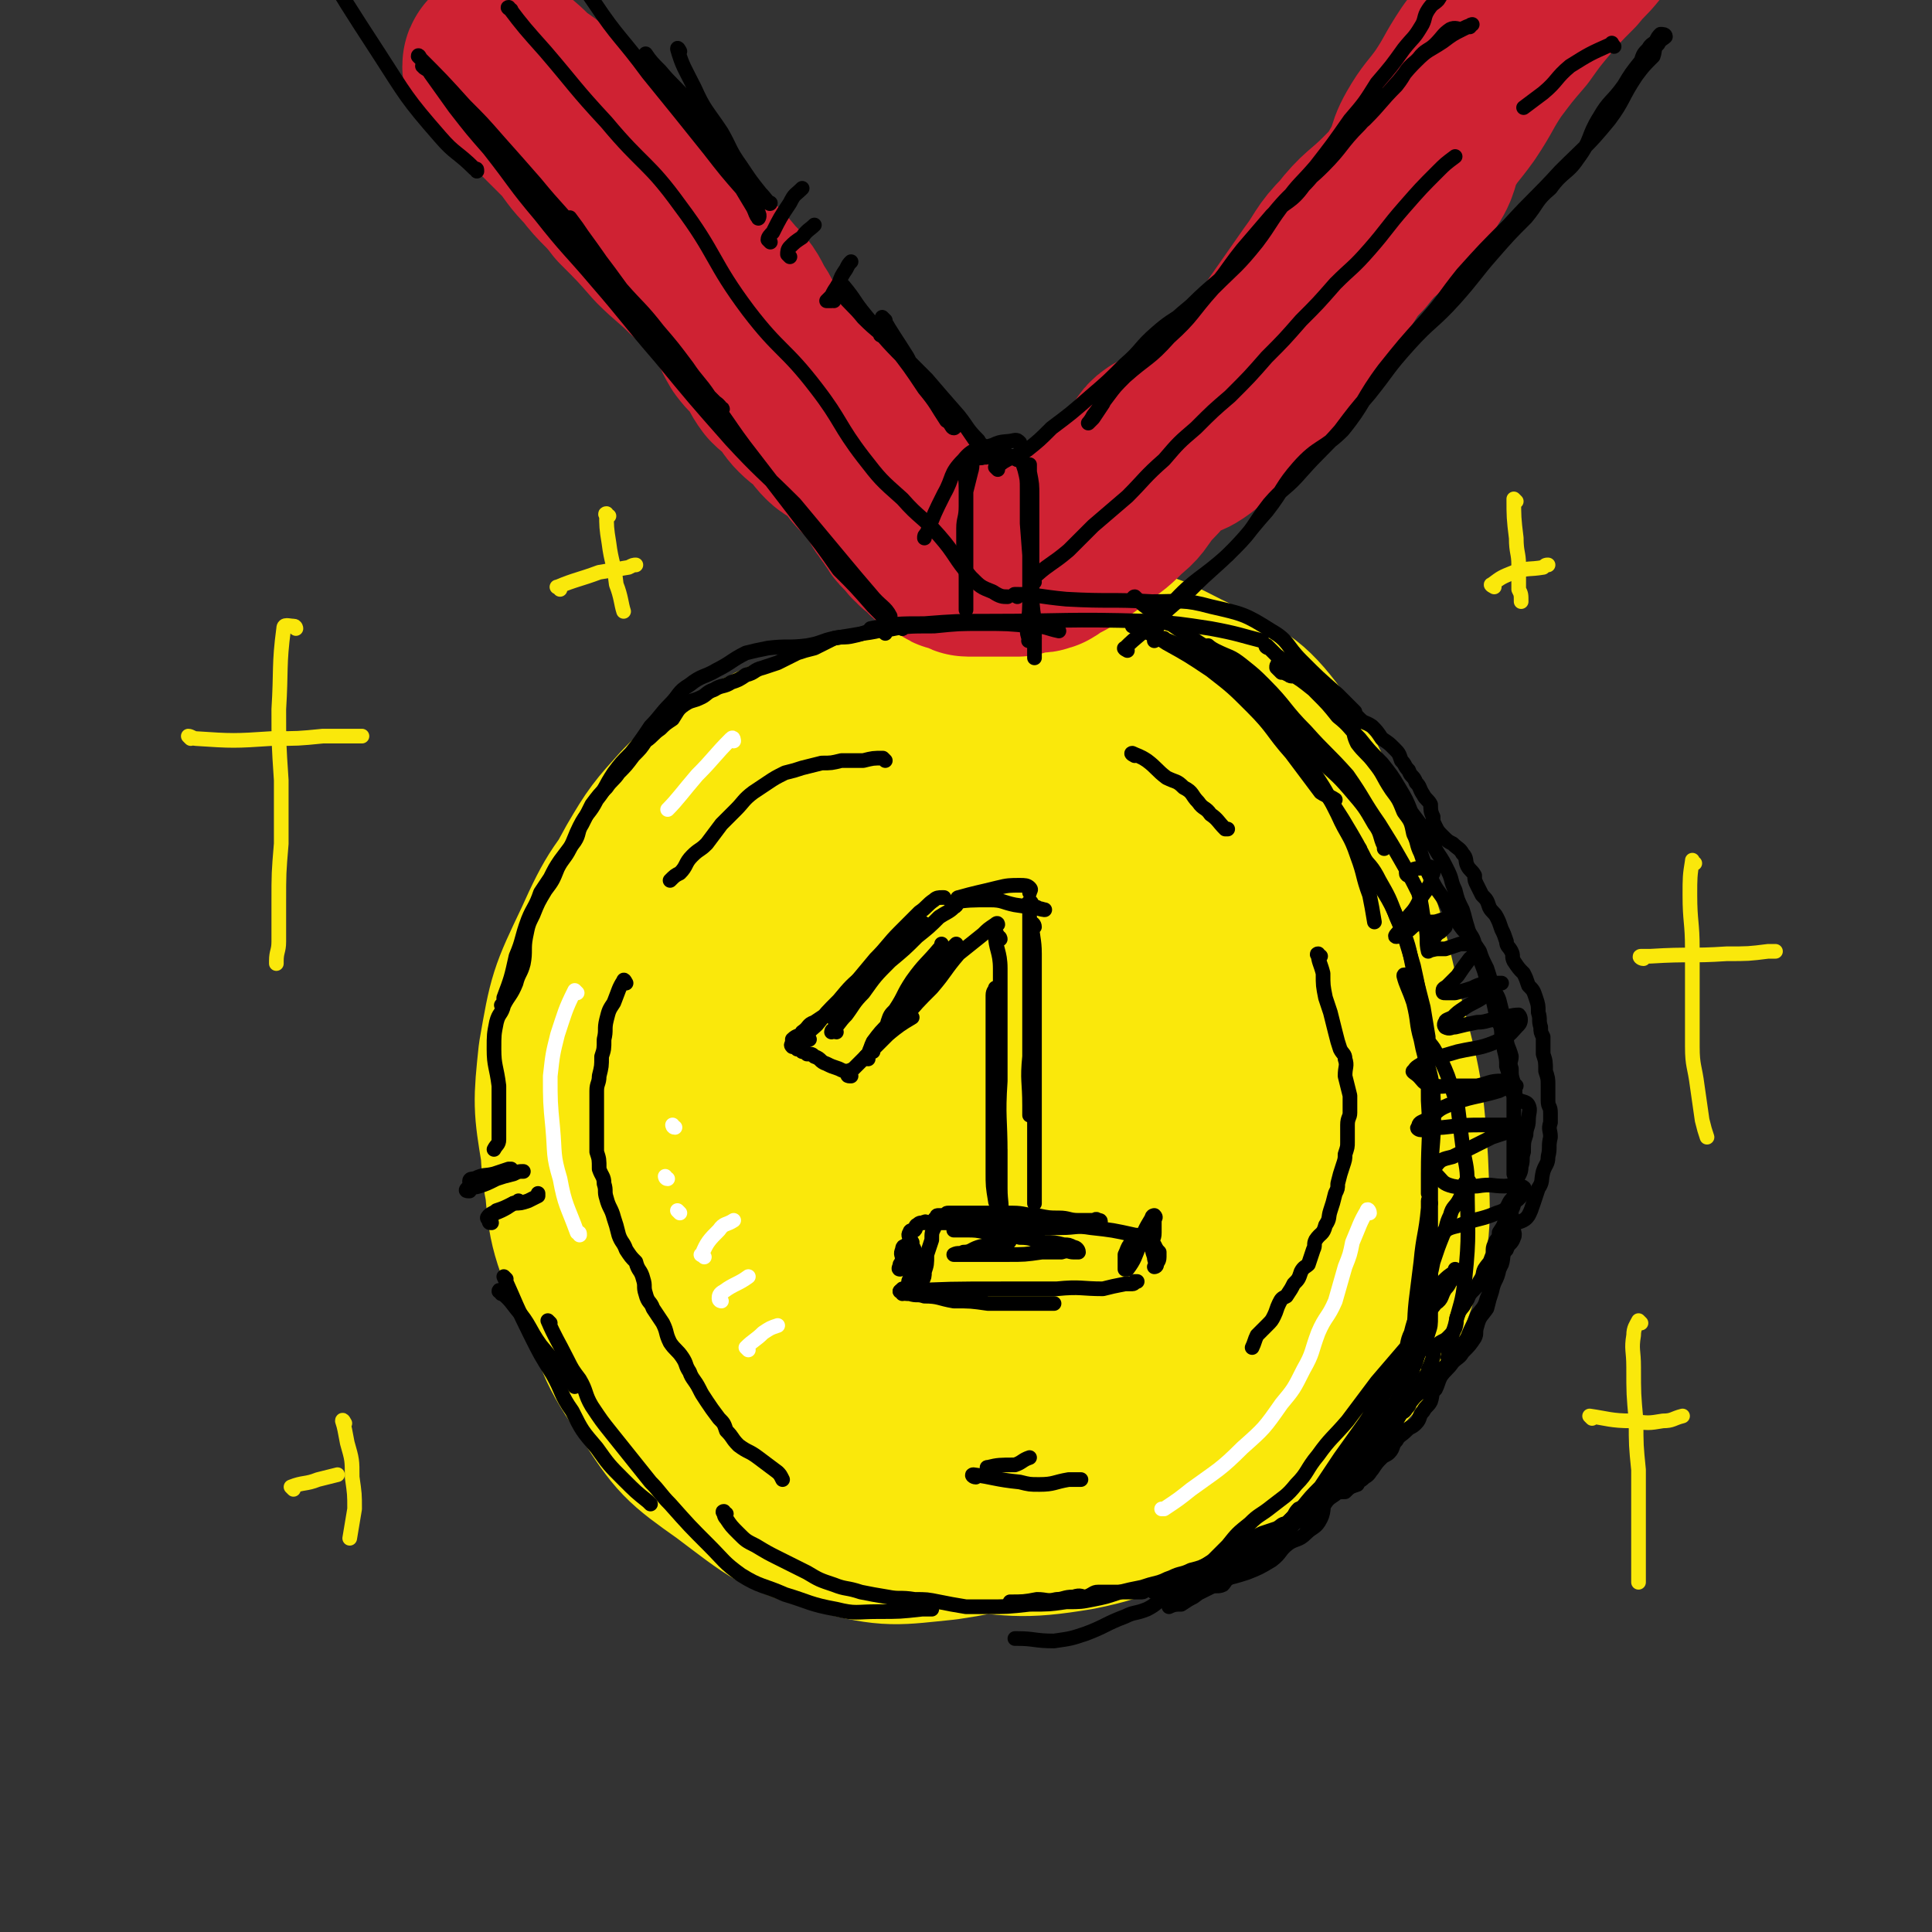<svg viewBox='0 0 790 790' version='1.1' xmlns='http://www.w3.org/2000/svg' xmlns:xlink='http://www.w3.org/1999/xlink'><rect x="0" y="0" width="790" height="790" fill="#333333" stroke="none"/><g fill='none' stroke='#FAE80B' stroke-width='79' stroke-linecap='round' stroke-linejoin='round'><path d='M477,379c0,-1 0,-1 -1,-1 -3,-4 -2,-4 -5,-7 -6,-8 -6,-8 -13,-15 -7,-6 -7,-6 -14,-11 -9,-5 -9,-5 -18,-8 -10,-3 -10,-3 -21,-4 -10,-2 -10,-3 -20,-2 -13,2 -13,3 -24,7 -11,4 -12,3 -22,10 -10,7 -10,8 -19,18 -8,9 -9,9 -15,19 -7,13 -7,14 -11,28 -4,13 -5,14 -6,28 0,15 1,15 4,30 3,15 2,15 9,29 7,14 8,13 18,25 11,12 10,14 24,22 37,20 38,24 78,33 26,6 32,7 53,-3 14,-6 9,-14 17,-29 7,-13 8,-13 12,-27 4,-13 4,-14 5,-27 2,-13 2,-14 1,-27 -2,-17 -2,-18 -7,-35 -6,-18 -6,-18 -15,-35 -10,-21 -9,-22 -23,-40 -12,-15 -13,-17 -29,-26 -16,-9 -17,-8 -35,-12 -17,-3 -17,-2 -34,0 -17,1 -18,0 -34,6 -15,5 -15,6 -29,14 -12,8 -12,9 -22,19 -12,12 -13,12 -21,27 -11,19 -12,20 -18,41 -6,21 -8,22 -6,44 1,20 4,20 11,39 9,20 7,22 21,37 15,17 18,15 38,27 26,15 25,18 53,27 26,9 27,9 54,9 23,0 26,2 46,-7 18,-8 16,-12 30,-26 16,-14 16,-14 29,-31 9,-11 9,-12 16,-25 9,-19 11,-18 17,-38 5,-17 5,-18 5,-35 0,-19 1,-19 -4,-37 -5,-21 -7,-21 -17,-40 -9,-16 -8,-18 -22,-31 -10,-9 -12,-8 -26,-13 -16,-6 -17,-7 -34,-9 -14,-1 -15,1 -30,2 -17,1 -18,0 -35,3 -17,3 -17,2 -34,7 -18,7 -18,7 -35,17 -12,7 -12,7 -22,17 -13,13 -15,12 -25,28 -10,17 -9,19 -14,39 -4,22 -4,22 -4,45 1,21 1,21 6,42 4,18 3,19 11,35 9,17 11,16 23,31 11,13 10,17 24,25 18,10 20,7 41,10 21,3 22,4 42,1 20,-3 20,-6 39,-13 19,-8 21,-6 38,-18 14,-9 13,-11 24,-24 13,-15 17,-13 24,-30 9,-23 6,-25 8,-49 2,-19 2,-20 0,-38 -3,-22 -3,-22 -10,-43 -7,-18 -7,-19 -19,-35 -10,-13 -11,-13 -25,-23 -15,-11 -15,-11 -32,-19 -22,-10 -23,-10 -46,-16 -19,-4 -19,-3 -38,-4 -17,-1 -17,-1 -33,2 -14,2 -15,2 -26,8 -12,6 -12,7 -22,17 -9,10 -10,11 -17,23 -10,18 -9,18 -17,37 -6,16 -8,16 -10,32 -4,24 -4,25 -2,50 2,22 1,23 10,44 7,19 9,19 22,35 13,15 12,17 29,27 21,13 23,13 48,20 21,6 23,8 45,6 18,-2 18,-6 35,-14 16,-9 17,-9 31,-20 16,-12 15,-14 28,-28 14,-14 16,-12 27,-28 11,-17 10,-18 16,-38 5,-14 5,-15 5,-30 -1,-20 -1,-21 -7,-40 -6,-20 -6,-21 -17,-39 -8,-13 -10,-12 -21,-24 -12,-12 -11,-15 -26,-23 -16,-9 -17,-6 -35,-10 -18,-4 -18,-7 -35,-6 -18,0 -19,2 -36,7 -18,5 -19,4 -35,12 -17,9 -16,11 -31,23 -12,11 -12,11 -22,24 -10,14 -10,15 -18,32 -7,15 -8,16 -11,33 -2,19 -1,20 2,40 2,22 2,22 10,43 7,24 6,25 20,45 11,17 12,18 29,30 20,15 21,17 45,24 19,5 21,4 41,2 20,-3 20,-4 39,-12 19,-8 20,-9 36,-21 15,-11 14,-13 27,-26 14,-13 17,-11 28,-26 11,-15 12,-16 18,-35 6,-18 5,-19 5,-39 1,-29 0,-29 -4,-58 -4,-26 -2,-27 -10,-51 -5,-18 -5,-20 -16,-34 -9,-12 -11,-11 -24,-18 -12,-6 -13,-6 -26,-8 -18,-3 -19,-3 -37,-3 -20,0 -20,0 -39,2 -22,3 -23,2 -44,9 -19,6 -20,6 -36,17 -17,13 -17,14 -30,31 -14,17 -15,17 -24,37 -10,21 -10,21 -14,44 -2,19 -2,20 1,38 4,20 6,20 14,39 9,19 9,20 21,37 14,18 15,17 32,33 16,15 15,19 35,28 24,11 26,9 53,12 24,2 25,4 49,0 20,-4 20,-7 39,-15 18,-8 19,-6 34,-17 16,-11 16,-12 28,-27 13,-15 16,-15 22,-34 8,-23 7,-25 6,-51 -2,-31 -3,-31 -11,-62 -7,-31 -7,-31 -19,-61 -9,-26 -8,-28 -24,-49 -10,-13 -13,-12 -28,-20 -17,-8 -18,-11 -37,-12 -19,-1 -19,3 -38,8 -23,7 -24,6 -45,17 -21,11 -23,10 -40,27 -18,17 -20,18 -31,41 -13,28 -13,29 -17,60 -4,30 -7,32 0,62 6,26 9,27 25,48 17,23 17,26 42,41 23,13 26,12 53,14 25,2 27,4 51,-5 23,-9 23,-12 42,-29 13,-13 15,-14 21,-30 6,-17 5,-19 3,-38 -2,-20 -2,-22 -11,-40 -10,-21 -11,-22 -27,-39 -15,-17 -15,-21 -35,-29 -19,-8 -23,-6 -44,-3 -20,3 -22,3 -38,15 -16,13 -17,16 -26,35 -9,20 -13,22 -11,43 3,27 5,30 19,54 10,17 12,22 30,29 18,7 22,4 43,0 21,-6 24,-6 40,-20 14,-13 12,-17 18,-35 6,-17 9,-19 8,-36 -2,-21 -4,-23 -14,-41 -7,-13 -9,-19 -21,-22 -14,-3 -18,1 -31,9 -16,9 -18,10 -27,26 -10,17 -9,19 -12,40 -3,23 -6,26 -1,46 3,11 8,12 18,16 10,4 13,5 24,1 14,-4 15,-7 26,-17 12,-12 15,-12 21,-27 7,-16 6,-18 6,-37 1,-13 2,-16 -4,-26 -3,-6 -8,-6 -15,-6 -7,-1 -10,0 -14,5 -8,10 -6,12 -11,25 -4,13 -6,13 -7,27 0,8 1,9 4,17 2,4 3,7 7,6 7,0 9,-3 15,-8 8,-8 9,-8 13,-18 5,-13 3,-14 5,-28 1,-10 3,-13 0,-20 -1,-3 -5,-3 -8,-1 -4,3 -5,4 -7,10 -3,12 -3,13 -4,26 -1,10 -2,11 1,21 1,6 3,8 8,10 4,2 6,1 11,-1 5,-3 4,-4 8,-8 '/></g>
<g fill='none' stroke='#CF2233' stroke-width='79' stroke-linecap='round' stroke-linejoin='round'><path d='M205,28c0,-1 -1,-2 -1,-1 5,3 6,4 11,9 6,4 6,4 11,9 5,5 5,5 9,9 4,5 4,6 9,11 6,8 7,7 13,15 8,8 8,8 15,16 6,6 7,6 13,12 6,5 6,5 11,11 4,4 4,4 7,10 3,4 2,4 5,9 3,4 3,3 6,7 3,4 2,4 5,8 3,3 3,2 6,5 3,4 2,4 5,7 3,3 3,2 6,5 3,3 2,3 5,6 2,2 2,1 5,3 1,1 2,1 3,2 2,2 2,2 3,4 2,3 2,3 4,5 1,1 1,1 3,3 1,2 2,1 3,4 2,2 1,2 3,4 1,3 2,3 3,5 2,2 1,2 3,4 1,2 1,2 2,3 1,1 1,1 2,2 2,2 1,2 3,3 1,2 1,1 3,2 1,1 1,2 2,3 0,0 1,0 1,0 2,1 2,1 3,2 0,0 0,0 0,0 1,0 1,1 2,1 1,1 1,1 2,1 1,0 1,0 1,0 2,1 2,0 3,1 1,0 0,1 1,1 1,0 1,0 3,0 1,0 1,0 2,0 1,0 1,0 1,0 2,0 2,0 3,0 1,0 1,0 2,0 1,0 1,0 2,0 1,0 1,0 3,0 1,0 1,0 2,0 1,0 1,0 2,0 1,-1 1,-1 2,-1 2,-1 2,-1 3,-1 3,0 3,1 5,0 1,0 1,-1 3,-2 2,-1 2,-1 4,-2 7,-4 7,-4 13,-9 6,-4 6,-4 11,-9 4,-3 4,-4 7,-8 3,-4 4,-4 7,-8 2,-3 1,-4 4,-6 5,-3 6,-1 10,-3 5,-3 5,-4 9,-8 5,-5 5,-5 11,-10 5,-6 6,-5 11,-11 6,-7 6,-7 11,-15 7,-10 7,-10 14,-20 6,-8 5,-9 12,-16 7,-9 8,-8 16,-16 6,-6 6,-6 10,-13 4,-6 2,-7 6,-14 4,-7 5,-7 10,-14 6,-9 5,-9 11,-18 6,-8 6,-8 12,-15 5,-7 5,-7 10,-13 6,-7 6,-7 12,-13 4,-5 4,-4 8,-9 1,-2 1,-2 1,-4 1,-2 2,-2 2,-3 0,-1 -1,-1 -2,-2 -1,0 -1,0 -3,-1 -3,-1 -3,-2 -6,-2 -2,0 -2,1 -3,2 '/></g>
<g fill='none' stroke='#000000' stroke-width='6' stroke-linecap='round' stroke-linejoin='round'><path d='M369,257c0,0 0,-1 -1,-1 -4,0 -4,0 -8,1 -6,1 -6,2 -11,3 -4,1 -4,0 -8,1 -4,2 -4,2 -8,4 -4,1 -4,1 -7,2 -4,2 -4,2 -8,4 -3,1 -3,1 -6,2 -4,1 -3,2 -7,3 -3,2 -3,2 -6,3 -3,2 -4,1 -7,3 -3,1 -3,2 -5,3 -4,2 -4,1 -7,3 -3,2 -3,3 -5,6 -3,2 -3,2 -5,4 -3,2 -3,3 -6,5 -2,3 -2,3 -5,6 -3,4 -3,4 -6,7 -2,3 -3,3 -5,6 -3,3 -3,3 -6,7 -2,4 -2,4 -4,8 -2,3 -1,4 -3,7 -3,4 -3,4 -6,8 -2,3 -2,3 -4,7 -2,3 -2,3 -4,6 -2,6 -3,6 -5,11 -3,8 -2,8 -5,15 -2,9 -2,9 -5,17 0,2 0,2 -1,3 '/><path d='M369,257c0,0 0,-1 -1,-1 -7,1 -7,2 -15,3 -6,1 -6,1 -12,2 -5,1 -5,2 -11,3 -8,1 -8,0 -16,1 -5,1 -5,1 -9,2 -6,3 -6,4 -12,7 -5,3 -6,2 -11,6 -5,3 -4,4 -8,8 -4,4 -4,5 -8,9 -4,6 -4,6 -8,11 -4,4 -4,4 -7,8 -4,6 -3,6 -7,11 -3,6 -4,5 -7,11 -2,4 -2,5 -4,9 -2,4 -3,4 -5,8 -2,5 -2,5 -5,9 -3,5 -3,5 -5,10 -2,4 -2,4 -3,9 -1,5 0,6 -1,11 -1,4 -2,4 -3,8 -2,5 -3,5 -5,9 -1,4 -2,3 -3,7 -1,5 -1,5 -1,11 0,7 1,7 2,15 0,11 0,11 0,22 0,2 -1,2 -2,4 '/><path d='M193,484c0,-1 -1,-1 -1,-1 0,-1 1,-1 2,-1 4,-2 4,-1 8,-2 3,-1 3,-1 6,-2 1,0 1,0 1,0 '/><path d='M192,487c-1,0 -2,0 -1,-1 1,-1 2,0 5,-1 3,-1 3,-1 7,-3 3,-1 3,-1 7,-2 2,-1 2,-1 4,-1 '/><path d='M201,498c0,0 -1,-1 -1,-1 1,-1 2,-1 3,-2 3,-1 3,-1 7,-3 3,0 3,0 6,-1 2,-1 2,-1 4,-2 0,-1 0,-1 0,-1 '/><path d='M201,500c-1,0 -1,0 -1,-1 -1,-1 -1,-1 0,-2 2,-1 3,-1 5,-2 2,-1 2,-1 5,-3 1,0 1,0 2,-1 '/><path d='M205,529c0,-1 -1,-2 -1,-1 3,2 4,3 7,7 6,7 5,8 10,15 5,6 5,6 10,12 2,2 2,2 4,5 '/><path d='M207,523c0,0 -1,-1 -1,-1 5,11 5,12 11,24 4,8 4,8 9,16 4,7 3,8 8,15 4,8 4,8 10,15 5,7 5,7 11,13 5,5 5,5 10,9 1,1 1,1 1,1 '/><path d='M225,541c0,0 -1,-1 -1,-1 3,7 4,8 8,16 2,4 2,4 5,8 3,5 2,6 5,11 4,6 4,6 8,11 4,5 4,5 8,10 4,5 4,5 8,10 4,4 4,5 8,9 8,9 8,9 16,17 6,6 6,7 13,12 8,5 9,4 18,8 10,3 10,4 21,6 8,2 8,1 17,1 9,0 9,0 18,-1 2,0 2,0 4,0 '/><path d='M297,619c-1,0 -2,-1 -1,-1 0,1 0,2 1,3 2,3 2,3 5,6 3,3 3,3 7,5 5,3 5,3 9,5 6,3 6,3 12,6 5,3 5,3 11,5 5,2 5,1 11,3 5,1 5,1 11,2 5,1 5,0 11,1 5,0 5,0 10,1 5,1 5,1 11,2 4,0 4,0 8,0 9,0 9,0 18,-1 8,0 8,0 15,-1 6,0 6,0 11,-1 5,-1 5,-1 11,-3 4,-1 4,-1 9,-2 3,-1 3,-1 7,-2 3,-1 2,-1 5,-2 4,-2 4,-1 8,-3 4,-1 4,-1 8,-3 6,-2 6,-2 11,-4 5,-2 5,-2 10,-4 5,-3 5,-2 9,-5 3,-2 3,-3 5,-5 2,-2 2,-2 4,-4 3,-3 3,-3 6,-5 3,-3 3,-2 6,-5 3,-2 3,-3 6,-6 3,-4 4,-4 7,-8 2,-3 1,-4 3,-7 2,-4 2,-4 5,-8 3,-3 3,-3 5,-6 2,-3 1,-3 3,-6 1,-4 2,-4 3,-7 2,-4 1,-4 3,-7 1,-4 2,-3 3,-7 1,-3 1,-3 1,-7 0,-6 0,-6 0,-12 0,-6 0,-6 0,-11 '/><path d='M477,262c-1,0 -2,-1 -1,-1 1,1 2,1 4,2 5,3 5,4 11,7 7,4 7,4 14,8 3,2 3,2 6,5 '/><path d='M465,256c-1,0 -1,-1 -1,-1 -1,0 -1,1 -1,1 7,3 8,3 14,7 9,5 9,5 18,11 9,7 9,7 17,15 9,9 8,10 16,19 6,8 6,8 12,16 3,2 3,1 6,3 '/><path d='M465,245c-1,0 -2,-1 -1,-1 3,3 4,4 9,7 7,5 7,5 13,9 10,8 11,7 20,16 9,7 8,8 15,16 8,11 8,11 15,22 6,9 6,9 11,19 4,9 5,8 8,17 3,8 2,8 5,16 1,5 1,5 2,11 0,0 0,0 0,0 '/><path d='M510,283c-1,-1 -2,-2 -1,-1 0,0 1,1 2,2 5,6 5,6 10,13 7,8 7,8 13,17 8,10 8,10 15,21 6,10 6,10 11,20 6,11 7,10 12,22 4,9 4,10 6,20 2,7 2,7 4,15 1,6 1,6 2,12 0,2 0,2 0,4 '/><path d='M556,347c0,0 -1,-1 -1,-1 0,1 0,1 1,3 4,5 5,5 8,11 4,7 4,7 7,15 4,9 4,10 7,20 2,9 2,9 3,19 2,10 1,10 2,21 1,7 1,7 1,15 1,15 0,15 0,30 0,3 0,3 0,7 0,0 0,0 0,1 '/><path d='M575,400c0,-1 -1,-2 -1,-1 1,4 2,5 4,11 2,8 1,8 3,15 2,11 4,11 5,22 1,20 -1,20 -1,39 0,10 0,10 0,19 0,8 0,8 0,16 0,4 -1,4 -1,8 0,1 0,1 0,2 '/><path d='M585,427c0,0 -1,-1 -1,-1 1,1 2,2 3,4 3,5 3,5 5,10 2,6 2,6 4,12 1,8 1,8 2,16 1,8 2,8 2,16 0,20 1,20 -1,39 -1,10 -2,10 -4,19 -2,6 -2,7 -3,13 '/><path d='M585,492c0,0 -1,-2 -1,-1 0,1 0,2 0,3 -1,11 -2,11 -3,22 -1,8 -1,8 -2,16 -1,9 0,9 -2,18 -2,9 -1,9 -4,18 -2,6 -3,6 -6,12 -1,1 -1,1 -2,3 '/><path d='M601,484c0,-1 -1,-2 -1,-1 -1,0 -1,1 -2,3 0,2 0,2 -1,4 -2,4 -3,3 -4,7 -2,4 -1,4 -3,8 -2,5 -2,5 -4,11 -1,5 -1,5 -3,11 -1,4 -1,4 -3,9 -2,5 -2,5 -3,9 -2,4 -1,5 -3,9 -2,4 -2,4 -4,9 -3,4 -3,4 -5,9 -2,5 -2,5 -4,9 -3,5 -3,5 -6,9 -2,4 -2,4 -5,7 -2,4 -2,4 -5,8 -3,2 -3,2 -5,5 -2,2 -2,2 -4,5 -3,3 -2,3 -5,6 -2,2 -2,2 -4,5 -2,2 -2,2 -4,4 -3,2 -3,3 -6,5 -1,2 -2,2 -4,3 -2,2 -2,3 -4,4 -3,2 -3,1 -6,3 -2,1 -2,2 -3,3 -2,1 -3,0 -5,1 -2,1 -2,1 -4,2 -2,1 -2,1 -4,2 -1,1 -1,0 -3,1 -1,0 -1,0 -2,1 -2,0 -2,1 -3,1 0,0 -1,1 -1,1 2,-1 3,-1 5,-1 3,-2 3,-2 5,-3 4,-3 4,-3 8,-5 6,-4 6,-4 12,-9 5,-3 6,-3 10,-7 3,-3 3,-4 6,-7 4,-4 4,-4 8,-8 4,-5 4,-5 8,-9 4,-6 4,-6 8,-12 5,-7 5,-7 10,-14 4,-6 4,-6 8,-12 3,-6 2,-6 6,-12 2,-4 3,-3 5,-7 3,-5 1,-5 4,-10 2,-4 3,-4 6,-8 3,-2 2,-3 4,-6 2,-2 1,-2 3,-4 0,-1 1,-1 1,-2 1,-1 0,-1 0,-2 0,0 0,0 0,0 0,0 0,0 0,1 -3,2 -3,2 -5,4 -2,3 -1,3 -2,6 -3,4 -3,5 -5,9 -4,6 -4,6 -8,12 -6,7 -6,7 -12,14 -6,8 -6,8 -12,16 -6,7 -7,7 -12,14 -5,6 -4,7 -9,12 -4,5 -5,5 -10,9 -5,4 -5,3 -9,7 -5,4 -5,4 -9,9 -4,4 -4,4 -8,8 -5,4 -5,3 -10,7 -4,3 -4,3 -8,6 -3,2 -3,3 -7,5 -5,2 -5,1 -9,3 -8,3 -8,4 -16,7 -6,2 -6,2 -13,3 -8,0 -8,-1 -15,-1 0,0 0,0 -1,0 '/><path d='M362,259c0,-1 -2,-1 -1,-1 9,-2 10,-2 21,-2 10,-1 10,-1 20,-1 10,0 10,0 20,1 6,0 6,1 11,2 '/><path d='M357,258c0,0 -1,-1 -1,-1 10,-2 11,-2 22,-2 13,-1 13,-1 26,-1 32,0 32,-1 65,0 13,1 13,1 26,3 11,2 13,3 21,5 '/><path d='M416,244c0,0 -2,-1 -1,-1 9,0 10,1 21,2 18,1 18,0 35,1 12,0 13,-1 24,2 13,3 14,3 25,10 7,4 6,6 12,12 7,7 7,7 15,14 3,3 5,5 7,7 '/><path d='M478,255c0,0 -1,-2 -1,-1 5,3 6,4 12,8 9,6 10,5 18,12 8,8 7,9 16,18 8,9 8,9 16,18 7,7 7,6 13,13 6,7 6,7 10,14 3,4 2,5 4,9 0,0 0,0 0,1 '/><path d='M495,265c-1,0 -2,-1 -1,-1 0,0 1,1 3,2 6,3 6,2 11,6 5,4 5,4 9,8 9,9 8,10 17,19 8,9 9,9 17,18 7,10 6,10 13,20 5,8 5,8 9,15 4,7 4,7 7,13 2,7 1,7 3,14 1,5 0,6 1,10 '/><path d='M519,265c-1,0 -2,-1 -1,-1 1,1 2,2 4,4 4,3 5,3 8,6 5,5 4,5 8,9 5,5 5,5 9,10 5,4 4,4 9,9 4,5 4,5 9,10 4,5 4,5 7,10 3,5 3,5 5,10 3,4 3,4 6,8 2,4 2,4 5,9 2,3 2,3 4,7 2,4 1,4 3,8 1,4 1,4 3,8 1,3 1,4 2,7 1,4 2,3 3,7 1,3 1,3 2,6 2,5 2,5 3,9 1,3 1,3 2,6 1,4 1,4 2,9 1,3 2,3 2,7 1,3 1,3 1,6 1,4 1,4 1,7 1,3 1,3 2,7 0,3 0,3 1,5 0,4 0,4 0,8 0,9 0,9 0,19 0,3 0,3 0,5 1,3 1,3 1,6 0,2 0,2 -1,4 0,3 0,3 -1,5 0,3 0,3 -1,6 -1,3 -1,3 -2,6 -1,4 0,4 -1,7 0,3 0,3 -1,5 -1,5 -2,4 -3,9 -1,3 -1,3 -2,7 -2,3 -3,3 -4,7 -1,3 0,3 -1,5 -2,3 -2,3 -5,6 -1,2 -2,2 -4,4 -2,3 -3,3 -5,6 -1,2 -1,3 -2,5 -2,2 -1,2 -2,5 -1,2 -2,2 -3,4 -2,2 -1,3 -3,5 -2,2 -2,1 -4,3 -2,2 -3,2 -4,4 -2,2 -1,3 -3,5 -1,1 -2,1 -3,2 -2,2 -2,2 -4,5 -1,1 -1,2 -3,3 -2,2 -2,1 -3,3 -3,1 -3,1 -5,3 -2,0 -3,0 -4,1 -3,2 -3,2 -5,5 -2,1 -2,2 -4,3 -2,1 -2,1 -4,2 -1,1 -1,1 -2,1 -2,1 -2,0 -5,1 -2,0 -2,1 -4,2 -3,1 -3,1 -6,2 -2,1 -2,1 -5,2 -1,1 -2,1 -3,2 -2,1 -3,0 -5,2 -2,1 -2,2 -4,4 -3,1 -3,1 -6,3 -2,1 -2,2 -4,3 -2,2 -3,1 -5,3 -1,1 0,2 -1,3 -2,1 -3,0 -5,1 0,0 1,0 0,1 0,1 -1,1 -1,1 0,0 1,0 2,0 1,-1 1,-1 2,-1 3,-1 3,0 5,-1 3,0 2,-1 5,-2 10,-3 10,-2 19,-5 5,-2 5,-2 10,-5 4,-3 3,-4 7,-7 3,-2 4,-1 7,-4 3,-3 4,-2 6,-6 2,-4 0,-5 3,-8 2,-3 3,-2 5,-4 3,-3 3,-3 6,-6 2,-2 2,-2 5,-4 3,-3 3,-3 6,-7 3,-5 3,-6 6,-11 3,-5 3,-5 6,-8 3,-4 4,-3 7,-7 3,-3 3,-3 6,-6 2,-3 3,-3 6,-6 2,-3 2,-4 4,-7 2,-5 2,-4 4,-9 2,-3 3,-3 4,-7 2,-4 1,-4 2,-8 2,-3 2,-3 4,-6 1,-3 0,-4 2,-6 1,-3 2,-2 3,-5 1,-2 -1,-3 0,-5 2,-2 4,-1 6,-4 1,-2 1,-2 2,-5 1,-3 1,-3 2,-6 2,-3 1,-3 2,-7 1,-3 2,-3 2,-6 1,-4 0,-4 1,-8 0,-3 -1,-3 0,-6 0,-2 0,-2 0,-4 0,-3 -1,-2 -1,-5 0,-3 0,-3 0,-6 0,-3 0,-3 -1,-6 0,-4 0,-4 -1,-7 0,-3 0,-3 0,-7 -1,-2 -1,-2 -1,-4 -1,-3 0,-3 -1,-6 0,-3 0,-3 -1,-6 -1,-3 -1,-3 -3,-5 -1,-3 -1,-3 -2,-5 -2,-2 -2,-2 -4,-5 -1,-2 0,-2 -1,-4 -1,-2 -2,-2 -2,-4 -1,-3 -1,-3 -2,-5 -1,-3 -1,-3 -2,-5 -1,-2 -2,-2 -3,-4 -1,-3 -1,-3 -3,-5 -1,-2 -1,-2 -2,-4 -1,-2 -1,-2 -1,-4 -1,-2 -2,-2 -3,-4 -1,-2 0,-3 -2,-5 -1,-2 -2,-2 -4,-4 -2,-1 -2,-1 -4,-3 -2,-2 -2,-2 -3,-4 -1,-2 -1,-2 -1,-4 -1,-2 -1,-3 -1,-5 -1,-2 -2,-2 -3,-4 -2,-3 -1,-3 -3,-5 -1,-3 -2,-2 -3,-5 -2,-2 -1,-2 -3,-4 -1,-3 -1,-3 -3,-5 -2,-2 -2,-2 -5,-4 -2,-3 -2,-3 -4,-5 -3,-2 -3,-1 -5,-3 -2,-2 -2,-2 -4,-4 -2,-2 -2,-2 -4,-4 -3,-2 -3,-2 -7,-4 -2,-2 -3,-1 -6,-2 -2,-2 -2,-2 -4,-3 -2,-1 -3,0 -4,-1 -2,-1 -2,-1 -3,-1 -1,-1 -1,-1 -2,-2 0,-1 0,-1 1,-1 0,-1 -1,-1 0,-1 0,1 0,1 1,2 2,1 1,1 3,2 5,3 5,3 10,7 7,5 9,3 14,10 4,5 1,6 4,12 3,4 4,4 7,8 4,5 3,5 7,11 3,4 3,4 5,9 3,4 3,4 4,9 2,4 1,4 3,8 2,6 2,6 5,12 2,4 3,4 5,8 2,4 2,4 5,8 2,3 2,3 5,6 2,3 2,3 4,6 1,3 1,3 3,7 1,3 1,3 2,7 1,3 2,3 3,6 1,4 1,4 2,8 0,3 0,3 1,7 0,4 1,4 2,8 0,2 -1,2 0,5 0,3 0,3 1,6 1,3 0,4 1,6 2,2 4,1 5,3 1,2 0,3 0,6 0,3 -1,3 -1,6 -1,3 -1,3 -1,7 -1,3 0,3 -1,6 0,3 -1,3 -2,6 -1,3 0,3 -1,6 0,1 -1,1 -2,3 -1,2 -1,2 -1,5 -1,4 -1,4 -3,7 0,3 -1,2 -2,5 -1,2 0,3 -1,5 -1,3 -1,2 -3,5 -1,2 0,2 -2,5 -1,2 -1,2 -3,4 -2,2 -1,2 -3,5 -1,2 -2,2 -3,5 -1,2 0,2 -1,5 -1,2 -1,2 -3,4 -2,2 -3,1 -5,4 -1,2 -1,2 -1,4 -1,3 -1,3 -2,5 0,2 -1,2 -2,4 -1,2 -1,2 -2,4 -1,2 -2,2 -3,4 -1,2 0,2 -2,4 -1,2 -2,1 -3,3 -1,1 -1,1 -2,3 -2,2 -2,2 -3,4 -1,2 -1,2 -2,4 -2,2 -2,2 -4,4 -1,1 -1,2 -2,3 -2,2 -2,2 -3,3 -2,1 -2,1 -4,2 -1,1 -1,1 -2,2 -1,0 -1,0 -2,1 -1,0 -1,0 -2,1 -1,1 0,1 -1,2 -2,1 -2,1 -4,2 -1,0 -1,0 -2,1 -1,1 -1,1 -2,3 -1,1 -1,1 -2,2 -2,1 -2,0 -4,1 -2,2 -1,2 -3,4 -5,5 -5,5 -10,9 -3,3 -3,3 -7,6 -3,2 -3,2 -6,4 -3,1 -3,1 -5,2 -4,1 -4,1 -8,2 -2,0 -2,1 -4,2 -3,1 -3,1 -6,2 -2,1 -3,0 -4,1 -2,1 -2,1 -3,2 -1,0 -2,0 -3,0 -1,0 0,-1 -1,-1 -1,0 -1,0 -2,0 -1,0 -1,1 -2,1 -1,0 -1,0 -2,0 -1,0 -1,0 -3,0 -1,0 -1,0 -3,0 -2,0 -2,0 -4,0 -3,0 -3,0 -6,0 -2,0 -2,1 -5,2 -2,0 -2,-1 -5,0 -4,0 -4,1 -7,1 -4,1 -4,0 -8,0 -5,1 -6,1 -11,1 '/><path d='M576,358c0,0 -1,0 -1,-1 2,-1 3,-2 6,-2 2,-1 3,-1 5,0 1,0 0,1 0,2 -1,2 -1,2 -1,4 -2,4 -3,4 -5,8 -2,4 -3,4 -5,7 -1,3 -1,2 -3,5 -1,1 -2,2 -1,2 1,0 2,-1 4,-2 2,-1 2,-2 4,-3 2,-1 3,0 6,-1 2,0 2,0 5,-1 0,0 1,0 1,1 0,0 0,1 0,2 -1,1 -1,1 -2,2 -2,1 -2,2 -3,3 0,1 0,1 -1,2 0,1 -1,2 -1,2 1,1 2,0 4,0 2,0 2,0 3,0 3,-1 3,-1 6,-2 2,0 2,0 4,0 1,1 2,2 2,3 0,2 -1,2 -2,3 -3,4 -3,4 -5,7 -2,2 -2,2 -4,4 -1,1 -2,1 -2,2 0,1 0,1 1,1 2,0 2,0 4,0 4,-1 4,-1 7,-2 2,-1 2,-1 5,-2 2,0 3,0 5,0 1,0 2,0 2,0 -1,0 -2,1 -3,2 -3,2 -3,2 -5,4 -3,2 -4,2 -7,4 -3,2 -3,2 -5,4 -2,1 -3,1 -3,2 -1,1 0,2 0,2 2,1 2,0 4,0 4,-1 4,-1 9,-2 4,0 4,-1 7,-1 5,-1 7,-2 10,-2 1,1 1,3 0,4 -3,3 -3,4 -7,6 -9,4 -9,3 -18,5 -7,2 -7,2 -13,4 -3,2 -4,2 -5,4 -1,0 1,1 2,2 2,2 2,3 4,3 5,2 5,1 10,1 5,0 5,0 10,0 5,-1 5,-2 10,-2 3,0 3,1 6,2 0,0 0,0 0,0 -1,0 -1,0 -2,0 -3,1 -3,1 -5,2 -10,3 -11,2 -21,6 -5,2 -4,3 -9,6 -2,1 -3,1 -3,3 -1,0 0,1 1,1 1,0 2,0 3,0 3,0 3,-1 6,-1 9,-1 9,-1 18,-1 5,0 5,0 11,0 2,0 4,-1 4,0 0,0 -2,1 -3,2 -2,1 -2,0 -4,1 -3,1 -3,1 -6,2 -8,4 -8,4 -16,8 -4,1 -5,1 -7,4 -1,1 -1,2 1,4 2,2 2,3 6,4 5,1 5,0 10,0 6,-1 6,0 11,0 3,0 4,-1 6,0 2,0 3,1 2,2 -1,3 -3,4 -6,6 -2,2 -2,2 -5,3 -7,3 -8,2 -15,5 -4,1 -5,1 -8,4 -2,1 -1,2 -2,4 '/><path d='M362,311c0,0 -1,-1 -1,-1 -4,0 -4,0 -8,1 -5,0 -5,0 -9,0 -4,1 -4,1 -8,1 -4,1 -4,1 -8,2 -3,1 -3,1 -7,2 -4,2 -4,2 -7,4 -3,2 -3,2 -6,4 -4,3 -4,4 -7,7 -3,3 -3,3 -6,6 -3,4 -3,4 -6,8 -3,3 -3,2 -6,5 -3,3 -2,4 -5,7 -2,1 -2,1 -4,3 '/><path d='M256,402c0,0 -1,-2 -1,-1 -2,3 -2,4 -4,9 -2,3 -2,3 -3,7 -1,4 0,4 -1,8 0,4 0,4 -1,7 0,4 0,4 -1,8 0,3 -1,3 -1,6 0,3 0,3 0,6 0,4 0,4 0,7 0,2 0,2 0,5 0,4 0,4 0,7 1,3 1,3 1,7 1,3 2,3 2,6 1,3 0,3 1,6 1,4 2,4 3,8 1,3 1,3 2,7 1,3 2,3 3,6 2,3 2,3 4,5 1,4 2,3 3,7 1,3 0,3 1,6 1,4 2,3 3,6 2,3 2,3 4,6 2,4 1,4 3,8 2,3 3,3 5,6 2,3 1,3 3,6 1,3 2,3 4,7 1,2 1,2 3,5 2,3 2,3 5,7 2,2 2,2 3,5 3,3 2,3 5,6 4,3 4,2 8,5 4,3 4,3 8,6 1,1 1,1 2,3 '/><path d='M464,309c0,0 -2,-1 -1,-1 2,1 3,1 6,3 4,3 4,4 8,7 4,2 4,1 7,4 4,2 3,3 6,6 2,3 3,2 5,5 3,2 3,3 6,6 0,0 0,0 1,0 '/><path d='M540,391c-1,0 -2,-1 -1,-1 0,3 1,4 2,8 0,5 0,5 1,10 1,3 1,3 2,6 1,4 1,4 2,8 1,4 1,4 2,7 1,2 2,2 2,4 1,3 0,3 0,7 1,4 1,4 2,8 0,3 0,3 0,7 0,2 -1,2 -1,5 0,4 0,4 0,7 0,2 0,2 -1,5 0,2 0,2 -1,5 -1,3 -1,3 -2,7 0,2 0,2 -1,4 -1,4 -1,4 -2,7 -1,3 0,3 -2,6 -1,4 -2,3 -4,6 -1,2 0,2 -1,4 -1,3 -1,3 -2,6 -1,1 -2,1 -3,3 -1,3 -1,3 -3,5 -1,2 -1,2 -3,5 -2,1 -2,1 -3,3 -1,2 -1,3 -2,5 -1,2 -1,2 -3,4 -2,2 -2,2 -4,4 -1,2 -1,3 -2,5 '/><path d='M399,604c-1,0 -2,-1 -1,-1 8,1 9,2 19,3 4,1 4,1 8,1 6,0 6,-1 12,-2 2,0 2,0 5,0 '/><path d='M405,601c-1,-1 -2,-1 -1,-1 4,-1 5,-1 11,-1 3,-1 3,-2 6,-3 '/><path d='M342,417c-1,0 -2,-1 -1,-1 2,-6 3,-6 7,-12 5,-6 5,-6 10,-12 5,-5 5,-6 10,-11 4,-4 4,-4 8,-8 3,-2 3,-3 6,-5 1,-1 2,-1 3,-1 1,0 1,0 1,0 '/><path d='M342,422c-1,0 -1,-1 -1,-1 -1,0 -1,1 -1,1 3,-3 3,-4 6,-7 3,-4 3,-5 7,-9 5,-7 5,-7 11,-13 6,-5 6,-5 11,-10 5,-4 5,-4 9,-8 3,-2 4,-2 6,-4 2,-1 1,-2 2,-3 1,-1 2,-1 2,-1 -1,0 -1,0 -2,1 '/><path d='M331,425c0,0 -1,0 -1,-1 1,-3 2,-3 4,-5 4,-5 4,-5 9,-10 5,-6 5,-6 11,-11 5,-5 5,-5 11,-10 4,-4 4,-4 8,-8 2,-1 4,-2 5,-2 0,-1 -1,0 -2,0 -1,1 -2,1 -3,2 -2,2 -1,3 -3,5 -3,3 -3,3 -5,5 -5,5 -4,6 -9,10 -4,4 -4,4 -8,8 -4,3 -4,3 -9,6 -3,2 -3,2 -6,4 -3,1 -2,2 -5,4 -1,2 -2,1 -4,3 0,1 0,1 0,2 0,0 -1,0 0,1 0,0 1,0 2,1 1,0 1,0 2,1 1,0 1,0 2,1 2,0 2,0 3,1 3,1 2,2 5,3 2,1 2,1 5,2 2,1 2,1 4,1 '/><path d='M348,440c-1,0 -2,0 -1,-1 0,-1 0,-1 2,-2 7,-7 7,-7 14,-14 5,-4 5,-4 10,-7 '/><path d='M357,430c-1,0 -2,0 -1,-1 0,-1 1,0 2,-1 6,-6 6,-6 12,-12 5,-6 5,-6 11,-12 6,-7 5,-7 11,-14 5,-4 5,-4 10,-8 2,-2 2,-2 5,-4 1,-1 1,0 1,0 0,0 0,0 0,0 '/><path d='M355,433c0,0 -1,0 -1,-1 0,0 0,0 1,-1 1,-2 1,-3 2,-5 3,-4 3,-4 7,-8 6,-8 6,-7 13,-15 4,-6 4,-6 9,-12 2,-2 2,-2 5,-5 '/><path d='M364,419c0,0 -1,0 -1,-1 1,-3 1,-3 3,-5 4,-6 3,-6 7,-12 5,-7 6,-7 11,-13 1,-1 1,-1 1,-2 '/><path d='M390,370c0,0 -1,-1 -1,-1 7,-1 8,-1 16,-1 5,0 5,1 10,2 6,1 9,1 12,2 1,0 -2,0 -3,-1 '/><path d='M393,368c-1,0 -2,-1 -1,-1 7,-2 8,-2 16,-4 4,-1 5,-1 9,-1 2,0 3,0 4,1 1,1 0,1 0,2 '/><path d='M422,370c0,-1 -1,-2 -1,-1 -1,0 -1,1 0,2 0,21 0,21 0,41 0,10 0,10 0,20 -1,10 0,10 0,20 0,2 0,2 0,4 '/><path d='M423,379c0,-1 -1,-2 -1,-1 0,5 1,6 1,12 0,13 0,13 0,26 0,14 0,14 0,28 0,13 0,13 0,26 0,7 0,7 0,14 0,4 0,9 0,8 0,0 0,-5 0,-11 0,-5 0,-5 0,-10 0,-1 0,-1 0,-1 '/><path d='M409,384c0,0 0,-1 -1,-1 0,-1 -1,-2 -1,-1 0,6 2,7 2,14 0,23 0,23 0,46 -1,15 0,15 0,30 0,7 0,7 0,14 0,7 0,7 0,13 0,1 -1,2 0,2 0,0 0,-1 0,-2 1,-7 0,-7 0,-13 0,-4 0,-4 0,-8 0,-4 0,-4 0,-8 '/><path d='M408,409c0,0 0,0 -1,-1 0,-1 0,-1 0,-1 0,-2 0,-2 0,-3 0,0 0,0 0,0 0,1 -1,1 -1,3 0,8 0,8 0,16 0,16 0,16 0,32 0,12 0,12 0,24 0,6 0,6 1,12 0,1 1,2 1,2 0,0 0,-1 0,-2 0,0 0,0 0,0 '/><path d='M413,502c0,0 -1,-1 -1,-1 0,1 1,2 1,4 0,0 0,0 0,1 0,1 0,2 -1,2 -2,1 -3,1 -5,1 -4,1 -4,0 -7,1 -3,1 -3,2 -6,2 -2,1 -2,0 -4,1 0,0 0,0 1,0 1,0 1,0 3,0 3,0 3,0 7,0 5,0 5,0 11,0 7,0 7,0 14,-1 4,0 4,0 8,0 3,-1 3,0 5,0 1,0 2,0 2,0 0,-1 -1,-2 -2,-2 -2,-1 -2,-1 -4,-1 -4,-1 -4,-1 -8,-1 -5,-1 -5,-2 -10,-2 -6,-2 -6,-1 -13,-2 -5,-1 -5,-1 -9,-1 -3,0 -3,0 -5,0 0,-1 0,-1 0,-1 1,-1 1,-1 3,-1 3,-1 3,-1 6,-1 6,-1 6,0 12,-1 7,0 7,1 13,1 6,-1 6,-1 11,-1 4,0 4,1 8,1 2,0 2,0 4,0 1,-1 2,0 3,0 0,-1 0,-1 -1,-1 -1,-1 -1,0 -2,0 -3,0 -3,0 -6,0 -4,0 -4,-1 -8,-1 -4,0 -4,0 -9,-1 -5,0 -5,-1 -10,-1 -4,0 -4,0 -9,0 -4,0 -4,0 -8,0 -3,0 -3,0 -6,0 -2,0 -2,0 -3,0 -1,0 -1,0 -1,1 -1,0 -1,0 -2,0 -1,0 -1,0 -1,0 -1,0 -1,0 -1,1 -1,0 -1,1 -1,1 0,2 0,2 0,3 -1,2 -1,2 -1,5 -1,3 -1,3 -2,6 0,4 0,4 -1,7 0,2 0,2 -1,4 0,1 0,2 0,2 0,0 0,-1 0,-2 0,-2 0,-2 0,-4 0,-2 0,-2 0,-5 0,-1 0,-2 0,-1 -1,0 -3,1 -4,4 -1,2 0,2 -1,5 -1,1 0,2 -1,3 -1,1 -1,1 -1,2 -1,0 -1,0 -1,0 0,0 0,-1 0,-1 0,0 -1,1 -1,1 0,0 0,0 1,0 1,1 1,1 3,1 3,1 3,0 6,1 6,0 6,1 12,2 7,0 7,0 14,1 7,0 7,0 14,0 6,0 8,0 13,0 '/><path d='M369,529c0,-1 -1,-1 -1,-1 20,-1 21,-1 42,-1 11,0 11,0 22,0 10,-1 10,0 19,0 4,-1 4,-1 9,-2 2,0 2,0 3,0 1,0 1,-1 2,-1 0,0 -1,0 -1,0 '/><path d='M463,510c0,0 -1,-2 -1,-1 -1,1 -1,2 -2,4 0,1 0,1 0,3 0,1 0,2 0,3 0,0 1,0 1,0 3,-4 3,-5 5,-10 2,-6 2,-6 5,-11 0,-1 1,-1 1,-1 1,1 0,1 0,2 0,3 0,3 0,5 0,3 -1,2 -1,5 0,2 0,2 1,5 0,1 0,1 1,3 0,1 -1,1 -1,1 0,0 1,0 1,-1 0,-1 1,-1 1,-3 0,0 0,0 0,-1 0,0 0,0 0,0 0,-1 0,-1 0,-1 -1,-1 -1,-1 -2,-3 -2,-1 -2,-1 -4,-2 -2,-1 -2,-2 -4,-2 -9,-2 -9,-2 -18,-3 -6,-1 -6,0 -12,0 -4,0 -4,0 -8,0 -6,0 -6,0 -12,0 -4,0 -4,-1 -9,-1 -4,-1 -4,-1 -8,-2 -3,0 -3,0 -5,1 -2,0 -2,0 -4,0 -1,0 -1,0 -2,0 -1,0 -1,0 -2,0 0,0 0,0 -1,0 -1,0 -1,0 -2,0 0,0 0,0 -1,0 -1,0 -2,-1 -2,0 -2,0 -2,0 -3,1 -1,0 0,1 -1,2 -1,0 -2,0 -2,1 -1,1 0,2 1,4 0,1 0,1 0,3 0,2 0,1 1,3 1,1 1,2 1,2 0,0 0,-1 0,-1 -1,-2 0,-2 -1,-3 0,-2 -1,-2 -2,-4 0,0 0,0 0,0 0,0 -1,0 -1,1 -1,1 -2,0 -2,2 -1,2 0,2 0,4 -1,2 -1,3 -1,4 -1,0 0,-1 0,-2 '/><path d='M396,190c-1,-1 -1,-2 -1,-1 -1,4 0,5 0,11 0,10 0,10 0,20 0,6 0,6 0,12 0,6 0,6 0,12 0,2 0,2 0,4 0,1 0,2 0,1 0,-2 0,-2 0,-5 0,-4 0,-4 0,-8 0,-5 -1,-5 -1,-10 0,-5 0,-5 0,-10 0,-4 1,-4 1,-9 0,-3 0,-3 0,-6 1,-4 1,-4 2,-8 1,-3 0,-4 1,-6 1,-1 2,1 4,0 2,0 2,0 4,-1 2,0 2,0 4,0 1,0 1,0 2,0 2,1 2,1 4,2 0,0 0,-1 1,0 1,1 2,1 2,2 2,5 2,5 2,10 1,13 0,13 0,26 0,9 0,9 0,17 0,7 0,7 -1,14 0,2 0,2 1,5 0,0 -1,0 0,0 0,-2 0,-2 0,-4 1,-4 1,-3 1,-7 0,-6 0,-6 0,-12 -1,-14 -1,-14 -2,-27 0,-6 0,-6 1,-13 0,-4 0,-4 0,-9 0,0 -1,0 0,0 0,2 0,2 0,3 1,5 1,5 1,10 0,9 0,9 0,17 0,14 0,14 0,28 1,8 1,8 1,17 0,2 0,2 0,4 0,0 0,0 0,0 0,-3 0,-3 0,-6 0,-4 0,-4 0,-9 -1,-7 -1,-7 -1,-14 -1,-13 -1,-13 -2,-26 0,-7 0,-7 0,-14 0,-4 0,-4 -1,-8 -1,-3 -1,-3 -1,-5 -1,-3 0,-3 -1,-6 -1,-1 -1,-1 -2,-1 -4,1 -5,0 -9,2 -6,2 -8,1 -12,6 -6,6 -4,7 -8,14 -4,8 -4,8 -7,16 -1,1 -1,1 -1,2 '/><path d='M408,192c0,0 -1,-1 -1,-1 1,-1 2,-1 3,-2 5,-3 5,-2 10,-5 5,-4 5,-4 10,-9 8,-6 8,-6 16,-13 7,-6 7,-6 14,-13 7,-6 6,-7 13,-13 9,-8 11,-6 19,-15 9,-8 8,-9 16,-19 6,-7 6,-7 12,-14 6,-6 8,-5 13,-12 7,-7 5,-8 12,-16 5,-6 6,-5 13,-11 7,-7 6,-7 13,-14 4,-5 3,-6 8,-10 5,-5 5,-4 11,-8 4,-3 4,-3 8,-5 1,-1 2,-1 4,-2 0,0 -1,0 -1,1 -1,0 -1,0 -3,1 -2,0 -3,-1 -5,0 -3,2 -3,3 -6,6 -3,3 -4,2 -7,6 -4,4 -4,4 -8,9 -8,9 -8,9 -16,18 -8,8 -7,9 -15,17 -9,9 -11,8 -20,19 -8,9 -6,10 -14,19 -9,10 -10,9 -20,19 -6,5 -6,5 -12,11 -5,4 -5,4 -10,9 -4,4 -5,4 -8,9 -4,5 -3,5 -6,11 -2,3 -2,3 -4,6 -1,1 -2,2 -2,2 0,0 1,-1 2,-3 3,-4 3,-4 6,-8 3,-4 3,-4 7,-8 9,-8 10,-7 18,-16 10,-9 9,-10 18,-20 9,-9 10,-9 18,-19 6,-8 5,-8 12,-17 5,-7 6,-7 12,-14 7,-9 7,-9 14,-19 6,-7 6,-7 11,-15 6,-7 6,-7 11,-14 4,-5 4,-4 7,-9 2,-3 1,-4 3,-7 2,-3 2,-2 4,-4 2,-3 2,-4 4,-7 4,-3 4,-3 8,-6 0,0 0,0 0,0 '/><path d='M461,266c0,0 -2,-1 -1,-1 5,-5 6,-5 11,-10 8,-7 8,-7 16,-14 9,-9 9,-8 18,-17 8,-8 7,-9 14,-18 6,-7 7,-6 13,-13 8,-9 9,-9 16,-17 6,-8 6,-8 12,-15 8,-10 7,-10 16,-20 9,-10 10,-9 19,-19 8,-9 8,-10 15,-18 7,-8 7,-8 14,-15 5,-6 4,-7 10,-12 5,-7 7,-6 11,-12 6,-8 4,-9 9,-17 4,-7 5,-6 10,-13 3,-5 3,-5 7,-10 1,-3 1,-3 3,-5 1,-2 2,-2 3,-3 1,-2 1,-2 2,-3 1,0 2,0 2,1 -1,1 -2,1 -3,3 -2,2 -1,2 -2,5 -4,4 -4,4 -7,8 -6,9 -5,10 -11,18 -9,11 -10,11 -20,21 -10,11 -11,11 -21,22 -10,10 -10,10 -19,20 -8,10 -7,10 -15,19 -9,10 -9,10 -17,20 -9,12 -8,14 -17,25 -8,8 -10,6 -18,15 -7,8 -6,9 -13,18 -8,9 -7,9 -16,18 -11,10 -13,9 -23,20 -4,4 -4,4 -6,10 -1,2 -1,2 -1,5 '/><path d='M172,24c0,0 -1,-2 -1,-1 9,9 10,10 19,20 7,7 7,7 14,15 8,9 8,9 15,17 9,11 10,11 18,21 9,11 9,11 17,22 7,8 8,8 15,17 6,7 6,7 12,15 4,6 5,6 9,12 3,3 3,3 5,5 0,1 1,0 0,0 -2,-3 -3,-2 -5,-5 -7,-7 -7,-8 -14,-15 -8,-9 -8,-9 -16,-18 -12,-13 -12,-14 -24,-28 -10,-12 -10,-12 -21,-25 -7,-9 -7,-9 -14,-18 -7,-8 -7,-8 -14,-16 -4,-4 -3,-4 -7,-8 -3,-3 -3,-4 -6,-7 0,0 -2,0 -1,0 0,1 2,1 3,3 5,7 5,7 10,14 7,9 7,9 14,17 11,14 10,14 21,27 11,14 12,14 23,27 13,15 13,16 26,31 14,17 14,17 29,34 12,13 13,13 26,26 10,12 10,12 20,24 5,6 5,6 11,13 4,5 6,5 8,9 0,1 -2,1 -3,0 -2,-2 -2,-2 -4,-4 -7,-8 -7,-8 -14,-15 -7,-10 -7,-10 -15,-20 -10,-13 -10,-13 -20,-26 -11,-14 -10,-15 -21,-28 -13,-17 -14,-17 -27,-33 -12,-15 -11,-15 -22,-30 -2,-3 -2,-3 -5,-7 '/><path d='M362,131c0,0 -2,-2 -1,-1 4,7 5,8 10,16 2,4 2,4 5,8 2,2 2,2 4,3 0,1 0,0 0,0 -2,-2 -2,-1 -4,-3 -3,-4 -3,-4 -7,-8 -2,-3 -2,-3 -5,-6 -2,-2 -2,-2 -4,-3 0,0 1,-1 1,0 3,3 3,3 7,7 5,5 5,5 11,11 6,7 6,7 13,15 4,5 3,5 8,10 1,2 2,2 3,3 0,1 -1,0 -2,0 -4,-5 -4,-6 -8,-11 -10,-11 -11,-11 -20,-22 -10,-10 -10,-10 -19,-21 -5,-6 -4,-6 -9,-12 -1,-1 -2,-1 -2,-1 -1,1 0,2 1,4 4,5 5,5 9,10 6,6 6,5 12,11 7,9 7,9 13,18 5,6 5,7 9,13 2,1 2,3 3,3 1,0 0,-2 1,-3 '/><path d='M341,123c0,0 -1,-1 -1,-1 -1,0 0,1 0,1 -1,0 -2,0 -2,0 0,0 1,-1 2,-2 1,-2 1,-2 3,-5 1,-3 1,-3 3,-6 1,-2 1,-2 2,-3 '/><path d='M323,105c0,0 -1,-1 -1,-1 0,-1 0,-2 1,-3 2,-2 2,-2 5,-4 2,-3 3,-3 5,-5 '/><path d='M315,99c0,0 -1,-1 -1,-1 0,-1 1,-2 2,-3 3,-6 3,-6 7,-12 2,-4 2,-3 5,-6 '/><path d='M278,21c0,0 -1,-2 -1,-1 2,7 3,8 7,16 4,9 5,9 11,18 4,7 3,7 8,14 4,6 4,6 8,11 2,2 3,4 4,4 0,1 -2,-1 -3,-2 -3,-3 -3,-3 -5,-6 -7,-9 -6,-9 -13,-17 -6,-9 -6,-9 -13,-17 -5,-6 -6,-6 -11,-12 -3,-3 -4,-4 -6,-7 0,0 0,1 0,2 2,3 2,3 4,6 6,7 6,7 11,13 6,9 6,9 12,17 6,8 6,7 11,15 3,5 3,5 6,10 1,2 1,3 2,4 0,1 1,-1 0,-2 -3,-5 -3,-4 -6,-9 -7,-8 -7,-8 -14,-17 -12,-15 -12,-15 -25,-31 -11,-15 -12,-14 -22,-29 -7,-10 -7,-11 -13,-21 -2,-3 -2,-3 -4,-6 '/><path d='M195,70c0,-1 0,-1 -1,-1 -7,-7 -8,-6 -14,-13 -14,-16 -14,-17 -25,-34 -13,-20 -13,-20 -25,-40 -3,-5 -3,-5 -6,-10 '/><path d='M209,4c0,0 -2,-1 -1,-1 6,8 7,9 15,18 12,14 12,15 25,29 15,18 17,16 30,34 15,20 13,23 28,43 13,17 15,15 28,32 10,13 9,15 19,28 7,9 7,9 16,17 7,8 8,7 15,15 7,8 6,9 13,17 4,4 4,4 9,6 3,2 4,2 6,2 '/><path d='M423,261c0,0 -1,-1 -1,-1 '/><path d='M423,238c0,0 -1,0 -1,-1 6,-6 8,-6 15,-12 5,-5 5,-5 10,-10 7,-6 7,-6 14,-12 7,-7 7,-8 15,-15 6,-7 6,-7 13,-13 7,-7 7,-7 14,-13 8,-8 8,-8 15,-16 7,-7 7,-7 14,-15 7,-7 7,-7 14,-15 7,-7 7,-6 14,-14 7,-8 7,-9 14,-17 7,-8 7,-8 14,-15 3,-3 3,-3 7,-6 '/><path d='M660,19c-1,-1 -1,-2 -1,-1 -9,4 -9,4 -17,9 -6,5 -5,6 -11,11 -4,3 -4,3 -8,6 '/></g>
<g fill='none' stroke='#FAE80B' stroke-width='6' stroke-linecap='round' stroke-linejoin='round'><path d='M121,257c0,0 0,-1 -1,-1 -2,0 -4,-1 -4,1 -2,15 -1,17 -2,33 0,14 0,14 1,29 0,13 0,13 0,26 -1,12 -1,12 -1,24 0,8 0,8 0,16 0,4 -1,4 -1,8 0,0 0,0 0,1 '/><path d='M78,302c0,0 -1,-1 -1,-1 1,0 2,1 3,1 15,1 16,1 31,0 11,0 11,0 21,-1 7,0 7,0 14,0 1,0 1,0 2,0 '/><path d='M693,353c-1,0 -1,-2 -1,-1 -1,6 -1,7 -1,14 0,11 1,11 1,22 0,11 0,11 0,22 0,9 0,9 0,18 0,8 1,8 2,16 1,7 1,7 2,14 1,4 1,4 2,7 '/><path d='M672,392c-1,0 -2,-1 -1,-1 1,0 2,0 4,0 16,-1 16,0 31,-1 9,0 9,0 17,-1 1,0 1,0 3,0 '/><path d='M671,541c0,0 -1,-1 -1,-1 -1,2 -2,3 -2,6 -1,6 0,6 0,13 0,11 0,11 1,22 0,10 0,10 1,20 0,9 0,9 0,17 0,9 0,9 0,18 0,5 0,5 0,11 0,0 0,0 0,0 '/><path d='M651,580c0,0 -1,-1 -1,-1 7,1 9,2 17,2 7,1 7,1 13,0 4,0 4,-1 8,-2 '/><path d='M141,582c0,0 -1,-2 -1,-1 1,3 1,4 2,9 2,7 2,7 2,14 1,7 1,7 1,13 -1,6 -1,6 -2,12 0,0 0,0 0,0 '/><path d='M120,609c0,0 -1,-1 -1,-1 5,-2 6,-1 11,-3 4,-1 4,-1 8,-2 '/><path d='M620,205c0,0 -1,-1 -1,-1 0,7 0,8 1,16 0,6 1,6 1,11 0,5 0,5 0,10 1,2 1,2 1,5 '/><path d='M611,240c0,0 -2,-1 -1,-1 4,-3 4,-3 9,-5 6,-2 6,-1 12,-2 1,-1 1,-1 2,-1 '/><path d='M249,211c-1,0 -2,-1 -1,-1 0,5 0,6 1,12 1,8 2,8 3,17 2,5 2,8 3,11 '/><path d='M229,241c0,-1 -2,-1 -1,-1 7,-3 9,-3 17,-6 6,-1 6,-1 12,-2 2,-1 2,-1 3,-1 '/></g>
<g fill='none' stroke='#FFFFFF' stroke-width='6' stroke-linecap='round' stroke-linejoin='round'><path d='M300,303c0,0 0,-2 -1,-1 -7,7 -7,8 -14,15 -6,7 -8,10 -12,14 '/><path d='M276,461c-1,0 -1,-1 -1,-1 '/><path d='M273,482c-1,0 -1,-1 -1,-1 '/><path d='M278,496c0,0 -1,-1 -1,-1 '/><path d='M288,514c-1,-1 -2,-1 -1,-1 2,-5 3,-6 7,-10 2,-3 3,-2 6,-4 0,0 0,0 0,0 '/><path d='M295,532c0,0 -1,0 -1,-1 0,-1 0,-2 2,-3 4,-3 6,-3 10,-6 '/><path d='M306,552c0,0 -1,-1 -1,-1 3,-3 4,-3 7,-6 3,-2 3,-2 6,-3 '/><path d='M560,496c0,-1 -1,-2 -1,-1 -3,5 -3,6 -6,13 -1,5 -1,5 -3,10 -2,7 -2,7 -4,14 -3,7 -4,6 -7,13 -3,8 -2,8 -6,15 -4,8 -4,8 -9,14 -7,10 -7,10 -16,18 -9,9 -10,9 -21,17 -5,4 -5,4 -11,8 -1,0 -1,0 -1,0 '/><path d='M236,406c0,0 -1,-1 -1,-1 -4,8 -4,9 -7,18 -2,8 -2,8 -3,17 0,10 0,11 1,21 1,11 0,11 3,21 2,11 3,11 7,22 1,0 1,0 1,1 '/></g>
</svg>